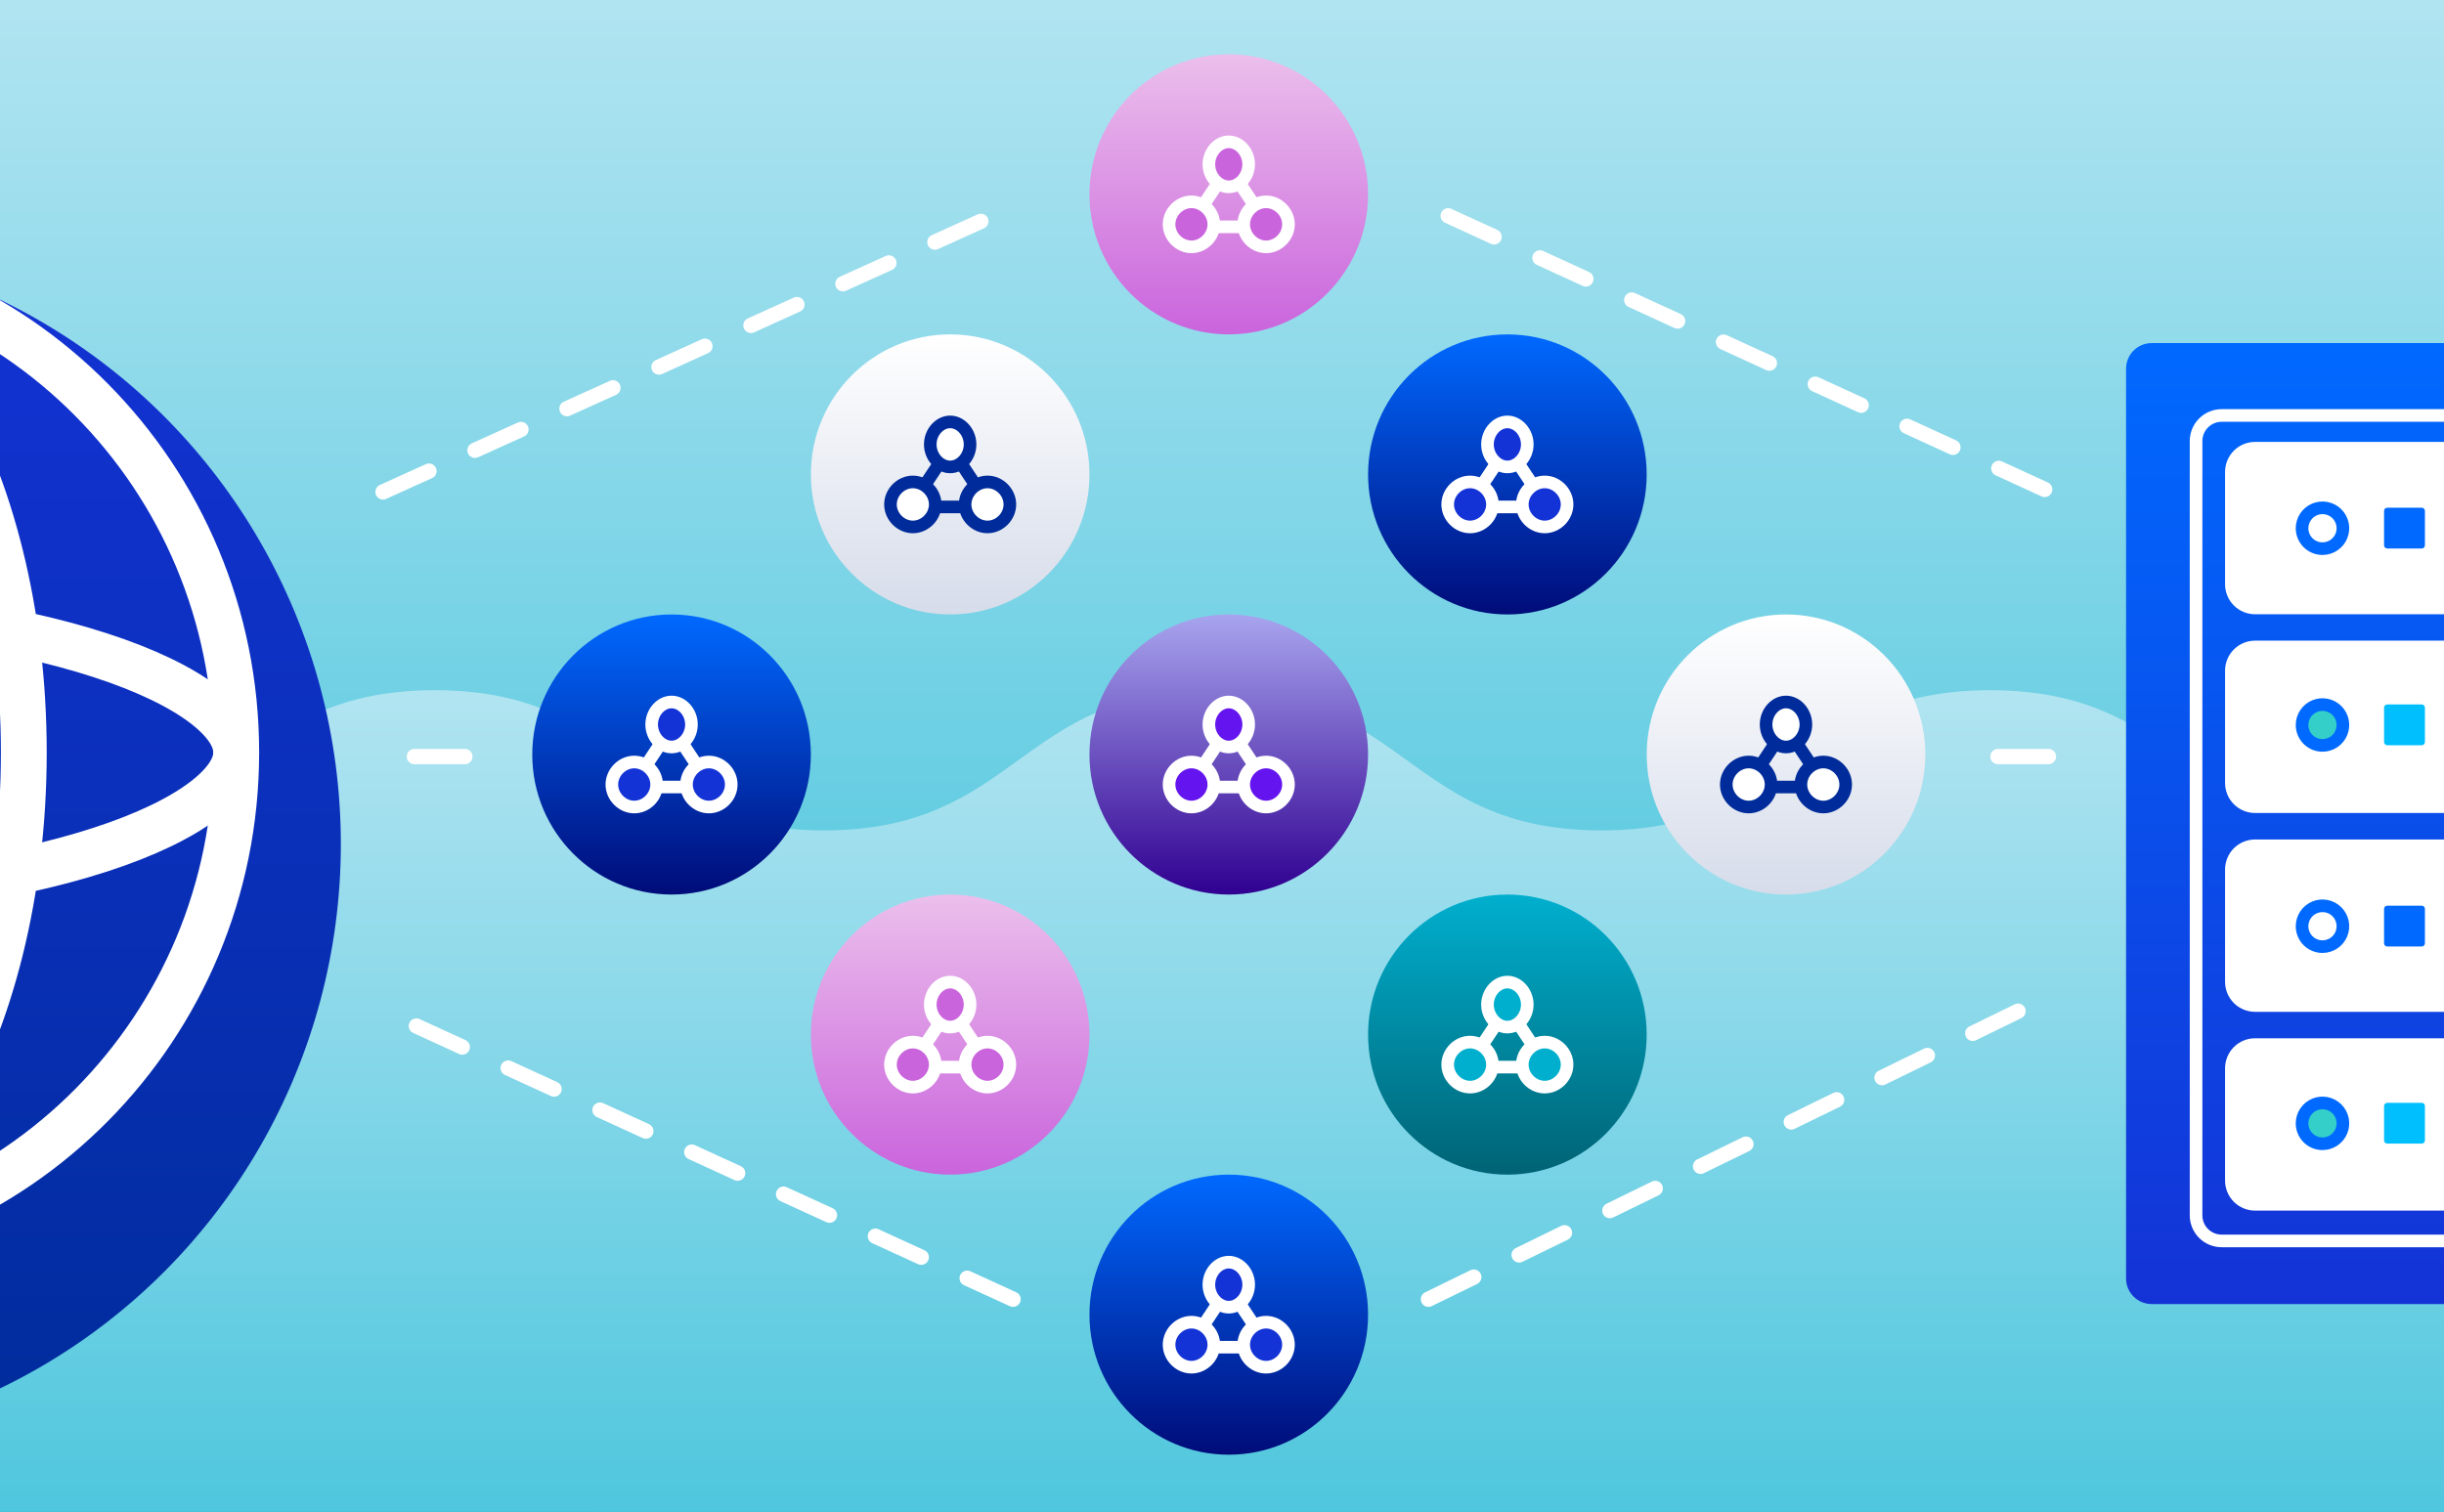 <?xml version="1.0" encoding="utf-8"?>
<svg xmlns="http://www.w3.org/2000/svg" fill="none" height="198" viewBox="0 0 320 198" width="320">
<g clip-path="url(#clip0_1733_12503)">
<rect fill="url(#paint0_linear_1733_12503)" height="198" width="320"/>
<g clip-path="url(#clip1_1733_12503)">
<rect fill="url(#paint1_linear_1733_12503)" height="198.651" transform="translate(-11)" width="342"/>
<path d="M-95.794 108.751C-121.234 108.751 -121.266 90.394 -146.705 90.394L-130.671 248.575L378.438 248.575L362.404 90.394C336.965 90.394 336.933 108.751 311.493 108.751C286.054 108.751 286.022 90.394 260.582 90.394C235.143 90.394 235.111 108.751 209.671 108.751C184.232 108.751 184.2 90.394 158.76 90.394C133.321 90.394 133.289 108.751 107.85 108.751C82.41 108.751 82.378 90.394 56.939 90.394C31.499 90.394 31.467 108.751 6.028 108.751C-19.412 108.751 -19.444 90.394 -44.883 90.394C-70.323 90.394 -70.355 108.751 -95.794 108.751Z" fill="url(#paint2_linear_1733_12503)"/>
<path d="M50.148 64.424L132.642 27.076" stroke="white" stroke-dasharray="6.61 6.61" stroke-linecap="round" stroke-width="2"/>
<path d="M54.255 99.081L62.278 99.081" stroke="white" stroke-dasharray="6.61 6.61" stroke-linecap="round" stroke-width="2"/>
<path d="M132.643 170.153L49.822 132.22" stroke="white" stroke-dasharray="6.61 6.61" stroke-linecap="round" stroke-width="2"/>
<path d="M267.719 64.097L187.028 27.075" stroke="white" stroke-dasharray="6.61 6.61" stroke-linecap="round" stroke-width="2"/>
<path d="M268.208 99.081L257.51 99.081" stroke="white" stroke-dasharray="6.61 6.61" stroke-linecap="round" stroke-width="2"/>
<path d="M187.028 170.152L269.347 129.926" stroke="white" stroke-dasharray="6.61 6.61" stroke-linecap="round" stroke-width="2"/>
<g clip-path="url(#clip2_1733_12503)" filter="url(#filter0_d_1733_12503)">
<path d="M278.37 36.282V155.431C278.37 156.32 278.723 157.172 279.352 157.801C279.98 158.429 280.833 158.782 281.722 158.782H404.99C405.43 158.783 405.867 158.697 406.274 158.528C406.681 158.36 407.051 158.114 407.363 157.802C407.675 157.491 407.922 157.121 408.091 156.715C408.259 156.308 408.346 155.871 408.346 155.431V36.282C408.346 35.842 408.259 35.406 408.091 34.999C407.922 34.592 407.675 34.222 407.363 33.911C407.051 33.6 406.681 33.353 406.274 33.185C405.867 33.017 405.43 32.931 404.99 32.931H281.722C280.833 32.931 279.98 33.285 279.352 33.913C278.723 34.541 278.37 35.394 278.37 36.282Z" fill="url(#paint3_linear_1733_12503)"/>
<path d="M391.441 45.874H295.261C294.22 45.874 293.221 46.288 292.485 47.024C291.749 47.76 291.335 48.759 291.335 49.8V64.519C291.335 65.56 291.749 66.558 292.485 67.295C293.221 68.031 294.22 68.444 295.261 68.444H391.441C392.482 68.444 393.481 68.031 394.217 67.295C394.953 66.558 395.367 65.56 395.367 64.519V49.8C395.367 48.759 394.953 47.76 394.217 47.024C393.481 46.288 392.482 45.874 391.441 45.874Z" fill="white"/>
<path d="M391.441 71.903H295.261C294.22 71.903 293.221 72.317 292.485 73.053C291.749 73.789 291.335 74.787 291.335 75.828V90.548C291.335 91.589 291.749 92.587 292.485 93.323C293.221 94.059 294.22 94.473 295.261 94.473H391.441C392.482 94.473 393.481 94.059 394.217 93.323C394.953 92.587 395.367 91.589 395.367 90.548V75.828C395.367 74.787 394.953 73.789 394.217 73.053C393.481 72.317 392.482 71.903 391.441 71.903Z" fill="white"/>
<path d="M391.441 123.976H295.261C294.22 123.976 293.221 124.389 292.485 125.125C291.749 125.861 291.335 126.86 291.335 127.901V142.62C291.335 143.661 291.749 144.66 292.485 145.396C293.221 146.132 294.22 146.545 295.261 146.545H391.441C392.482 146.545 393.481 146.132 394.217 145.396C394.953 144.66 395.367 143.661 395.367 142.62V127.901C395.367 126.86 394.953 125.861 394.217 125.125C393.481 124.389 392.482 123.976 391.441 123.976Z" fill="white"/>
<path d="M391.441 97.942H295.261C294.22 97.942 293.221 98.355 292.485 99.091C291.749 99.828 291.335 100.826 291.335 101.867V116.586C291.335 117.627 291.749 118.626 292.485 119.362C293.221 120.098 294.22 120.512 295.261 120.512H391.441C392.482 120.512 393.481 120.098 394.217 119.362C394.953 118.626 395.367 117.627 395.367 116.586V101.867C395.367 100.826 394.953 99.828 394.217 99.091C393.481 98.355 392.482 97.942 391.441 97.942Z" fill="white"/>
<path d="M287.537 45.762V147.168C287.537 147.608 287.624 148.044 287.792 148.45C287.961 148.856 288.208 149.226 288.519 149.536C288.83 149.847 289.2 150.093 289.606 150.261C290.013 150.429 290.449 150.515 290.889 150.515H395.828C396.269 150.517 396.706 150.431 397.114 150.264C397.521 150.097 397.892 149.851 398.204 149.54C398.517 149.229 398.765 148.859 398.934 148.452C399.103 148.045 399.19 147.609 399.19 147.168V45.762C399.19 44.873 398.837 44.021 398.208 43.392C397.58 42.764 396.727 42.411 395.838 42.411H290.889C290 42.411 289.147 42.764 288.519 43.392C287.89 44.021 287.537 44.873 287.537 45.762Z" stroke="white" stroke-miterlimit="10" stroke-width="1.652"/>
<path d="M317.501 59.416L317.501 54.912C317.502 54.857 317.491 54.802 317.471 54.751C317.45 54.7 317.419 54.653 317.381 54.614C317.342 54.575 317.295 54.544 317.245 54.522C317.194 54.501 317.139 54.49 317.084 54.49L312.574 54.49C312.462 54.49 312.355 54.534 312.276 54.614C312.197 54.693 312.152 54.8 312.152 54.912L312.152 59.416C312.153 59.527 312.198 59.633 312.277 59.711C312.356 59.789 312.463 59.833 312.574 59.833L317.084 59.833C317.194 59.833 317.301 59.789 317.379 59.711C317.457 59.633 317.501 59.527 317.501 59.416Z" fill="#0069FF"/>
<path d="M304.09 59.853C304.619 59.853 305.137 59.696 305.577 59.402C306.016 59.108 306.359 58.69 306.562 58.201C306.764 57.712 306.816 57.174 306.713 56.656C306.609 56.137 306.354 55.66 305.98 55.286C305.605 54.913 305.128 54.658 304.609 54.556C304.09 54.453 303.552 54.507 303.063 54.71C302.575 54.913 302.157 55.257 301.864 55.697C301.571 56.137 301.415 56.655 301.416 57.184C301.416 57.535 301.485 57.882 301.62 58.206C301.754 58.531 301.951 58.825 302.199 59.073C302.448 59.321 302.743 59.517 303.067 59.651C303.392 59.785 303.739 59.854 304.09 59.853V59.853Z" stroke="#0069FF" stroke-miterlimit="10" stroke-width="1.652"/>
<path d="M317.501 85.183L317.501 80.679C317.502 80.623 317.491 80.569 317.471 80.517C317.45 80.466 317.419 80.42 317.381 80.38C317.342 80.341 317.295 80.31 317.245 80.289C317.194 80.268 317.139 80.257 317.084 80.257L312.574 80.257C312.462 80.257 312.355 80.301 312.276 80.38C312.197 80.459 312.152 80.567 312.152 80.679L312.152 85.183C312.153 85.294 312.198 85.4 312.277 85.478C312.356 85.556 312.463 85.6 312.574 85.6L317.084 85.6C317.194 85.6 317.301 85.556 317.379 85.478C317.457 85.399 317.501 85.293 317.501 85.183Z" fill="#00BFFF"/>
<path d="M304.09 85.62C304.619 85.62 305.137 85.463 305.577 85.169C306.016 84.875 306.359 84.457 306.562 83.968C306.764 83.479 306.816 82.941 306.713 82.422C306.609 81.903 306.354 81.427 305.98 81.053C305.605 80.679 305.128 80.425 304.609 80.323C304.09 80.22 303.552 80.273 303.063 80.477C302.575 80.68 302.157 81.023 301.864 81.464C301.571 81.904 301.415 82.422 301.416 82.951C301.416 83.302 301.485 83.649 301.62 83.973C301.754 84.297 301.951 84.592 302.199 84.84C302.448 85.088 302.743 85.284 303.067 85.418C303.392 85.552 303.739 85.62 304.09 85.62Z" fill="#33CFC8" stroke="#0069FF" stroke-miterlimit="10" stroke-width="1.652"/>
<path d="M317.501 111.537L317.501 107.033C317.502 106.978 317.491 106.923 317.471 106.872C317.45 106.821 317.419 106.774 317.381 106.735C317.342 106.696 317.295 106.664 317.245 106.643C317.194 106.622 317.139 106.611 317.084 106.611L312.574 106.611C312.462 106.611 312.355 106.655 312.276 106.735C312.197 106.814 312.152 106.921 312.152 107.033L312.152 111.537C312.153 111.648 312.198 111.754 312.277 111.832C312.356 111.91 312.463 111.954 312.574 111.954L317.084 111.954C317.194 111.954 317.301 111.91 317.379 111.832C317.457 111.754 317.501 111.648 317.501 111.537Z" fill="#0069FF"/>
<path d="M304.09 111.974C304.619 111.974 305.137 111.817 305.577 111.523C306.016 111.229 306.359 110.811 306.562 110.322C306.764 109.833 306.816 109.295 306.713 108.777C306.609 108.258 306.354 107.781 305.98 107.407C305.605 107.034 305.128 106.779 304.609 106.677C304.09 106.574 303.552 106.628 303.063 106.831C302.575 107.034 302.157 107.378 301.864 107.818C301.571 108.258 301.415 108.776 301.416 109.305C301.416 109.656 301.485 110.003 301.62 110.327C301.754 110.652 301.951 110.946 302.199 111.194C302.448 111.442 302.743 111.638 303.067 111.772C303.392 111.906 303.739 111.975 304.09 111.974V111.974Z" stroke="#0069FF" stroke-miterlimit="10" stroke-width="1.652"/>
<path d="M317.501 137.354L317.501 132.85C317.502 132.794 317.491 132.74 317.471 132.689C317.45 132.637 317.419 132.591 317.381 132.552C317.342 132.512 317.295 132.481 317.245 132.46C317.194 132.439 317.139 132.428 317.084 132.428L312.574 132.428C312.462 132.428 312.355 132.472 312.276 132.551C312.197 132.63 312.152 132.738 312.152 132.85L312.152 137.354C312.153 137.465 312.198 137.571 312.277 137.649C312.356 137.727 312.463 137.771 312.574 137.771L317.084 137.771C317.194 137.771 317.301 137.727 317.379 137.649C317.457 137.57 317.501 137.464 317.501 137.354Z" fill="#00BFFF"/>
<path d="M304.09 137.791C304.619 137.791 305.137 137.634 305.577 137.34C306.016 137.046 306.359 136.628 306.562 136.139C306.764 135.65 306.816 135.112 306.713 134.593C306.609 134.074 306.354 133.598 305.98 133.224C305.605 132.85 305.128 132.596 304.609 132.494C304.09 132.391 303.552 132.445 303.063 132.648C302.575 132.851 302.157 133.194 301.864 133.635C301.571 134.075 301.415 134.593 301.416 135.122C301.416 135.473 301.485 135.82 301.62 136.144C301.754 136.468 301.951 136.763 302.199 137.011C302.448 137.259 302.743 137.455 303.067 137.589C303.392 137.723 303.739 137.791 304.09 137.791Z" fill="#33CFC8" stroke="#0069FF" stroke-miterlimit="10" stroke-width="1.652"/>
</g>
<g filter="url(#filter1_d_1733_12503)">
<ellipse cx="-33.999" cy="98.543" fill="url(#paint4_linear_1733_12503)" rx="78.627" ry="79.063"/>
</g>
<path d="M-34 163.85C-43.578 163.85 -52.794 157.219 -59.779 145.324C-66.724 133.499 -71.116 116.967 -71.116 98.543C-71.116 80.12 -66.724 63.588 -59.779 51.763C-52.794 39.868 -43.578 33.237 -34 33.237C-24.422 33.237 -15.206 39.868 -8.22 51.763C-1.276 63.588 3.116 80.12 3.116 98.543C3.116 116.967 -1.276 133.499 -8.22 145.324C-15.206 157.219 -24.422 163.85 -34 163.85Z" stroke="white" stroke-width="6"/>
<path d="M-33.733 163.85C-69.418 163.85 -98.395 134.638 -98.395 98.543C-98.395 62.449 -69.418 33.237 -33.733 33.237C1.953 33.237 30.93 62.449 30.93 98.543C30.93 134.638 1.953 163.85 -33.733 163.85Z" stroke="white" stroke-width="6"/>
<path d="M-98.93 98.544C-98.93 96.847 -97.871 94.723 -94.765 92.34C-91.703 89.99 -87.084 87.744 -81.108 85.804C-69.188 81.935 -52.532 79.492 -34 79.492C-15.468 79.492 1.187 81.935 13.107 85.804C19.084 87.744 23.703 89.99 26.765 92.34C29.87 94.723 30.93 96.847 30.93 98.544C30.93 100.24 29.87 102.364 26.765 104.747C23.703 107.097 19.084 109.343 13.107 111.283C1.187 115.153 -15.468 117.595 -34 117.595C-52.532 117.595 -69.188 115.152 -81.108 111.283C-87.084 109.343 -91.703 107.097 -94.765 104.747C-97.871 102.364 -98.93 100.24 -98.93 98.544Z" stroke="white" stroke-width="6"/>
<ellipse cx="160.887" cy="98.813" fill="url(#paint5_linear_1733_12503)" rx="18.239" ry="18.34"/>
<path d="M166.097 103.07H155.675L160.886 95.21L166.097 103.07Z" stroke="white" stroke-miterlimit="10" stroke-width="1.652"/>
<path d="M160.887 97.83C162.29 97.83 163.493 96.47 163.493 94.882C163.493 93.295 162.29 91.935 160.887 91.935C159.484 91.935 158.281 93.295 158.281 94.882C158.281 96.47 159.484 97.83 160.887 97.83Z" fill="#B1E4F1"/>
<path d="M156.001 105.69C157.579 105.69 158.932 104.33 158.932 102.743C158.932 101.156 157.579 99.795 156.001 99.795C154.422 99.795 153.069 101.156 153.069 102.743C153.069 104.33 154.422 105.69 156.001 105.69Z" fill="#6414EE"/>
<path d="M165.772 105.69C167.351 105.69 168.704 104.33 168.704 102.743C168.704 101.156 167.351 99.795 165.772 99.795C164.194 99.795 162.841 101.156 162.841 102.743C162.841 104.33 164.194 105.69 165.772 105.69Z" fill="#6414EE"/>
<path d="M165.772 105.69C167.351 105.69 168.704 104.33 168.704 102.743C168.704 101.156 167.351 99.795 165.772 99.795C164.194 99.795 162.841 101.156 162.841 102.743C162.841 104.33 164.194 105.69 165.772 105.69Z" stroke="white" stroke-miterlimit="10" stroke-width="1.652"/>
<path d="M160.887 97.83C162.29 97.83 163.493 96.47 163.493 94.882C163.493 93.295 162.29 91.935 160.887 91.935C159.484 91.935 158.281 93.295 158.281 94.882C158.281 96.47 159.484 97.83 160.887 97.83Z" fill="#6414EE" stroke="white" stroke-miterlimit="10" stroke-width="1.652"/>
<path d="M156.001 105.69C157.579 105.69 158.932 104.33 158.932 102.743C158.932 101.156 157.579 99.795 156.001 99.795C154.422 99.795 153.069 101.156 153.069 102.743C153.069 104.33 154.422 105.69 156.001 105.69Z" stroke="white" stroke-miterlimit="10" stroke-width="1.652"/>
<ellipse cx="233.846" cy="98.813" fill="url(#paint6_linear_1733_12503)" rx="18.239" ry="18.34"/>
<path d="M239.056 103.07H228.634L233.845 95.21L239.056 103.07Z" stroke="#002C9B" stroke-miterlimit="10" stroke-width="1.652"/>
<path d="M233.845 97.83C235.248 97.83 236.451 96.47 236.451 94.882C236.451 93.295 235.248 91.935 233.845 91.935C232.442 91.935 231.239 93.295 231.239 94.882C231.239 96.47 232.442 97.83 233.845 97.83Z" fill="white"/>
<path d="M228.96 105.69C230.538 105.69 231.891 104.33 231.891 102.743C231.891 101.156 230.538 99.795 228.96 99.795C227.381 99.795 226.028 101.156 226.028 102.743C226.028 104.33 227.381 105.69 228.96 105.69Z" fill="white"/>
<path d="M238.731 105.69C240.31 105.69 241.662 104.33 241.662 102.743C241.662 101.156 240.31 99.795 238.731 99.795C237.153 99.795 235.8 101.156 235.8 102.743C235.8 104.33 237.153 105.69 238.731 105.69Z" fill="white"/>
<path d="M238.731 105.69C240.31 105.69 241.662 104.33 241.662 102.743C241.662 101.156 240.31 99.795 238.731 99.795C237.153 99.795 235.8 101.156 235.8 102.743C235.8 104.33 237.153 105.69 238.731 105.69Z" stroke="#002C9B" stroke-miterlimit="10" stroke-width="1.652"/>
<path d="M233.845 97.83C235.248 97.83 236.451 96.47 236.451 94.882C236.451 93.295 235.248 91.935 233.845 91.935C232.442 91.935 231.239 93.295 231.239 94.882C231.239 96.47 232.442 97.83 233.845 97.83Z" stroke="#002C9B" stroke-miterlimit="10" stroke-width="1.652"/>
<path d="M228.96 105.69C230.538 105.69 231.891 104.33 231.891 102.743C231.891 101.156 230.538 99.795 228.96 99.795C227.381 99.795 226.028 101.156 226.028 102.743C226.028 104.33 227.381 105.69 228.96 105.69Z" stroke="#002C9B" stroke-miterlimit="10" stroke-width="1.652"/>
<ellipse cx="87.93" cy="98.813" fill="url(#paint7_linear_1733_12503)" rx="18.239" ry="18.34"/>
<path d="M93.14 103.07H82.718L87.929 95.21L93.14 103.07Z" stroke="white" stroke-miterlimit="10" stroke-width="1.652"/>
<path d="M87.93 97.83C89.333 97.83 90.535 96.47 90.535 94.882C90.535 93.295 89.333 91.935 87.93 91.935C86.527 91.935 85.324 93.295 85.324 94.882C85.324 96.47 86.527 97.83 87.93 97.83Z" fill="#1433D6"/>
<path d="M83.044 105.69C84.622 105.69 85.975 104.33 85.975 102.743C85.975 101.156 84.622 99.795 83.044 99.795C81.465 99.795 80.112 101.156 80.112 102.743C80.112 104.33 81.465 105.69 83.044 105.69Z" fill="#1433D6"/>
<path d="M92.815 105.69C94.394 105.69 95.746 104.33 95.746 102.743C95.746 101.156 94.394 99.795 92.815 99.795C91.237 99.795 89.884 101.156 89.884 102.743C89.884 104.33 91.237 105.69 92.815 105.69Z" fill="#1433D6"/>
<path d="M92.815 105.69C94.394 105.69 95.746 104.33 95.746 102.743C95.746 101.156 94.394 99.795 92.815 99.795C91.237 99.795 89.884 101.156 89.884 102.743C89.884 104.33 91.237 105.69 92.815 105.69Z" stroke="white" stroke-miterlimit="10" stroke-width="1.652"/>
<path d="M87.93 97.83C89.333 97.83 90.535 96.47 90.535 94.882C90.535 93.295 89.333 91.935 87.93 91.935C86.527 91.935 85.324 93.295 85.324 94.882C85.324 96.47 86.527 97.83 87.93 97.83Z" stroke="white" stroke-miterlimit="10" stroke-width="1.652"/>
<path d="M83.044 105.69C84.622 105.69 85.975 104.33 85.975 102.743C85.975 101.156 84.622 99.795 83.044 99.795C81.465 99.795 80.112 101.156 80.112 102.743C80.112 104.33 81.465 105.69 83.044 105.69Z" stroke="white" stroke-miterlimit="10" stroke-width="1.652"/>
<ellipse cx="124.409" cy="62.132" fill="url(#paint8_linear_1733_12503)" rx="18.239" ry="18.34"/>
<path d="M129.62 66.389H119.197L124.409 58.529L129.62 66.389Z" stroke="#002C9B" stroke-miterlimit="10" stroke-width="1.652"/>
<path d="M124.408 61.149C125.811 61.149 127.014 59.789 127.014 58.202C127.014 56.614 125.811 55.254 124.408 55.254C123.005 55.254 121.803 56.614 121.803 58.202C121.803 59.789 123.005 61.149 124.408 61.149Z" fill="white"/>
<path d="M119.523 69.009C121.102 69.009 122.454 67.649 122.454 66.062C122.454 64.475 121.102 63.114 119.523 63.114C117.945 63.114 116.592 64.475 116.592 66.062C116.592 67.649 117.945 69.009 119.523 69.009Z" fill="white"/>
<path d="M129.295 69.009C130.873 69.009 132.226 67.649 132.226 66.062C132.226 64.475 130.873 63.114 129.295 63.114C127.716 63.114 126.363 64.475 126.363 66.062C126.363 67.649 127.716 69.009 129.295 69.009Z" fill="white"/>
<path d="M129.295 69.009C130.873 69.009 132.226 67.649 132.226 66.062C132.226 64.475 130.873 63.114 129.295 63.114C127.716 63.114 126.363 64.475 126.363 66.062C126.363 67.649 127.716 69.009 129.295 69.009Z" stroke="#002C9B" stroke-miterlimit="10" stroke-width="1.652"/>
<path d="M124.408 61.149C125.811 61.149 127.014 59.789 127.014 58.202C127.014 56.614 125.811 55.254 124.408 55.254C123.005 55.254 121.803 56.614 121.803 58.202C121.803 59.789 123.005 61.149 124.408 61.149Z" stroke="#002C9B" stroke-miterlimit="10" stroke-width="1.652"/>
<path d="M119.523 69.009C121.102 69.009 122.454 67.649 122.454 66.062C122.454 64.475 121.102 63.114 119.523 63.114C117.945 63.114 116.592 64.475 116.592 66.062C116.592 67.649 117.945 69.009 119.523 69.009Z" stroke="#002C9B" stroke-miterlimit="10" stroke-width="1.652"/>
<ellipse cx="197.366" cy="62.132" fill="url(#paint9_linear_1733_12503)" rx="18.239" ry="18.34"/>
<path d="M202.577 66.389H192.154L197.366 58.529L202.577 66.389Z" stroke="white" stroke-miterlimit="10" stroke-width="1.652"/>
<path d="M197.365 61.149C198.768 61.149 199.971 59.789 199.971 58.202C199.971 56.614 198.768 55.254 197.365 55.254C195.962 55.254 194.76 56.614 194.76 58.202C194.76 59.789 195.962 61.149 197.365 61.149Z" fill="#1433D6"/>
<path d="M192.48 69.009C194.059 69.009 195.412 67.649 195.412 66.062C195.412 64.475 194.059 63.114 192.48 63.114C190.902 63.114 189.549 64.475 189.549 66.062C189.549 67.649 190.902 69.009 192.48 69.009Z" fill="#1433D6"/>
<path d="M202.252 69.009C203.83 69.009 205.183 67.649 205.183 66.062C205.183 64.475 203.83 63.114 202.252 63.114C200.673 63.114 199.32 64.475 199.32 66.062C199.32 67.649 200.673 69.009 202.252 69.009Z" fill="#1433D6"/>
<path d="M202.252 69.009C203.83 69.009 205.183 67.649 205.183 66.062C205.183 64.475 203.83 63.114 202.252 63.114C200.673 63.114 199.32 64.475 199.32 66.062C199.32 67.649 200.673 69.009 202.252 69.009Z" stroke="white" stroke-miterlimit="10" stroke-width="1.652"/>
<path d="M197.365 61.149C198.768 61.149 199.971 59.789 199.971 58.202C199.971 56.614 198.768 55.254 197.365 55.254C195.962 55.254 194.76 56.614 194.76 58.202C194.76 59.789 195.962 61.149 197.365 61.149Z" stroke="white" stroke-miterlimit="10" stroke-width="1.652"/>
<path d="M192.48 69.009C194.059 69.009 195.412 67.649 195.412 66.062C195.412 64.475 194.059 63.114 192.48 63.114C190.902 63.114 189.549 64.475 189.549 66.062C189.549 67.649 190.902 69.009 192.48 69.009Z" stroke="white" stroke-miterlimit="10" stroke-width="1.652"/>
<ellipse cx="124.409" cy="135.494" fill="url(#paint10_linear_1733_12503)" rx="18.239" ry="18.34"/>
<path d="M129.62 139.751H119.197L124.409 131.891L129.62 139.751Z" stroke="white" stroke-miterlimit="10" stroke-width="1.652"/>
<path d="M124.408 134.511C125.811 134.511 127.014 133.15 127.014 131.563C127.014 129.976 125.811 128.616 124.408 128.616C123.005 128.616 121.803 129.976 121.803 131.563C121.803 133.15 123.005 134.511 124.408 134.511Z" fill="#CA64DD"/>
<path d="M119.523 142.371C121.102 142.371 122.454 141.011 122.454 139.424C122.454 137.837 121.102 136.476 119.523 136.476C117.945 136.476 116.592 137.837 116.592 139.424C116.592 141.011 117.945 142.371 119.523 142.371Z" fill="#CA64DD"/>
<path d="M129.295 142.371C130.873 142.371 132.226 141.011 132.226 139.424C132.226 137.837 130.873 136.476 129.295 136.476C127.716 136.476 126.363 137.837 126.363 139.424C126.363 141.011 127.716 142.371 129.295 142.371Z" fill="#CA64DD"/>
<path d="M129.295 142.371C130.873 142.371 132.226 141.011 132.226 139.424C132.226 137.837 130.873 136.476 129.295 136.476C127.716 136.476 126.363 137.837 126.363 139.424C126.363 141.011 127.716 142.371 129.295 142.371Z" stroke="white" stroke-miterlimit="10" stroke-width="1.652"/>
<path d="M124.408 134.511C125.811 134.511 127.014 133.15 127.014 131.563C127.014 129.976 125.811 128.616 124.408 128.616C123.005 128.616 121.803 129.976 121.803 131.563C121.803 133.15 123.005 134.511 124.408 134.511Z" stroke="white" stroke-miterlimit="10" stroke-width="1.652"/>
<path d="M119.523 142.371C121.102 142.371 122.454 141.011 122.454 139.424C122.454 137.837 121.102 136.476 119.523 136.476C117.945 136.476 116.592 137.837 116.592 139.424C116.592 141.011 117.945 142.371 119.523 142.371Z" stroke="white" stroke-miterlimit="10" stroke-width="1.652"/>
<ellipse cx="197.366" cy="135.494" fill="url(#paint11_linear_1733_12503)" rx="18.239" ry="18.34"/>
<path d="M202.577 139.751H192.154L197.366 131.891L202.577 139.751Z" stroke="white" stroke-miterlimit="10" stroke-width="1.652"/>
<path d="M197.365 134.511C198.768 134.511 199.971 133.15 199.971 131.563C199.971 129.976 198.768 128.616 197.365 128.616C195.962 128.616 194.76 129.976 194.76 131.563C194.76 133.15 195.962 134.511 197.365 134.511Z" fill="#00AFCE"/>
<path d="M192.48 142.371C194.059 142.371 195.412 141.011 195.412 139.424C195.412 137.837 194.059 136.476 192.48 136.476C190.902 136.476 189.549 137.837 189.549 139.424C189.549 141.011 190.902 142.371 192.48 142.371Z" fill="#00AFCE"/>
<path d="M202.252 142.371C203.83 142.371 205.183 141.011 205.183 139.424C205.183 137.837 203.83 136.476 202.252 136.476C200.673 136.476 199.32 137.837 199.32 139.424C199.32 141.011 200.673 142.371 202.252 142.371Z" fill="#00AFCE"/>
<path d="M202.252 142.371C203.83 142.371 205.183 141.011 205.183 139.424C205.183 137.837 203.83 136.476 202.252 136.476C200.673 136.476 199.32 137.837 199.32 139.424C199.32 141.011 200.673 142.371 202.252 142.371Z" stroke="white" stroke-miterlimit="10" stroke-width="1.652"/>
<path d="M197.365 134.511C198.768 134.511 199.971 133.15 199.971 131.563C199.971 129.976 198.768 128.616 197.365 128.616C195.962 128.616 194.76 129.976 194.76 131.563C194.76 133.15 195.962 134.511 197.365 134.511Z" stroke="white" stroke-miterlimit="10" stroke-width="1.652"/>
<path d="M192.48 142.371C194.059 142.371 195.412 141.011 195.412 139.424C195.412 137.837 194.059 136.476 192.48 136.476C190.902 136.476 189.549 137.837 189.549 139.424C189.549 141.011 190.902 142.371 192.48 142.371Z" stroke="white" stroke-miterlimit="10" stroke-width="1.652"/>
<ellipse cx="160.887" cy="25.45" fill="url(#paint12_linear_1733_12503)" rx="18.239" ry="18.34"/>
<g clip-path="url(#clip3_1733_12503)">
<path d="M166.097 29.707H155.675L160.886 21.847L166.097 29.707Z" stroke="white" stroke-miterlimit="10" stroke-width="1.652"/>
<path d="M160.887 24.467C162.29 24.467 163.493 23.107 163.493 21.52C163.493 19.933 162.29 18.572 160.887 18.572C159.484 18.572 158.281 19.933 158.281 21.52C158.281 23.107 159.484 24.467 160.887 24.467Z" fill="#CA64DD"/>
<path d="M156.001 32.328C157.579 32.328 158.932 30.967 158.932 29.38C158.932 27.793 157.579 26.432 156.001 26.432C154.422 26.432 153.069 27.793 153.069 29.38C153.069 30.967 154.422 32.328 156.001 32.328Z" fill="#CA64DD"/>
<path d="M165.772 32.328C167.351 32.328 168.704 30.967 168.704 29.38C168.704 27.793 167.351 26.432 165.772 26.432C164.194 26.432 162.841 27.793 162.841 29.38C162.841 30.967 164.194 32.328 165.772 32.328Z" fill="#CA64DD"/>
<path d="M165.772 32.328C167.351 32.328 168.704 30.967 168.704 29.38C168.704 27.793 167.351 26.432 165.772 26.432C164.194 26.432 162.841 27.793 162.841 29.38C162.841 30.967 164.194 32.328 165.772 32.328Z" stroke="white" stroke-miterlimit="10" stroke-width="1.652"/>
<path d="M160.887 24.467C162.29 24.467 163.493 23.107 163.493 21.52C163.493 19.933 162.29 18.572 160.887 18.572C159.484 18.572 158.281 19.933 158.281 21.52C158.281 23.107 159.484 24.467 160.887 24.467Z" stroke="white" stroke-miterlimit="10" stroke-width="1.652"/>
<path d="M156.001 32.328C157.579 32.328 158.932 30.967 158.932 29.38C158.932 27.793 157.579 26.432 156.001 26.432C154.422 26.432 153.069 27.793 153.069 29.38C153.069 30.967 154.422 32.328 156.001 32.328Z" stroke="white" stroke-miterlimit="10" stroke-width="1.652"/>
</g>
<ellipse cx="160.887" cy="172.174" fill="url(#paint13_linear_1733_12503)" rx="18.239" ry="18.34"/>
<path d="M166.097 176.432H155.675L160.886 168.571L166.097 176.432Z" stroke="white" stroke-miterlimit="10" stroke-width="1.652"/>
<path d="M160.887 171.191C162.29 171.191 163.493 169.831 163.493 168.244C163.493 166.657 162.29 165.296 160.887 165.296C159.484 165.296 158.281 166.657 158.281 168.244C158.281 169.831 159.484 171.191 160.887 171.191Z" fill="#1433D6"/>
<path d="M156.001 179.052C157.579 179.052 158.932 177.691 158.932 176.104C158.932 174.517 157.579 173.157 156.001 173.157C154.422 173.157 153.069 174.517 153.069 176.104C153.069 177.691 154.422 179.052 156.001 179.052Z" fill="#1433D6"/>
<path d="M165.772 179.052C167.351 179.052 168.704 177.691 168.704 176.104C168.704 174.517 167.351 173.157 165.772 173.157C164.194 173.157 162.841 174.517 162.841 176.104C162.841 177.691 164.194 179.052 165.772 179.052Z" fill="#1433D6"/>
<path d="M165.772 179.052C167.351 179.052 168.704 177.691 168.704 176.104C168.704 174.517 167.351 173.157 165.772 173.157C164.194 173.157 162.841 174.517 162.841 176.104C162.841 177.691 164.194 179.052 165.772 179.052Z" stroke="white" stroke-miterlimit="10" stroke-width="1.652"/>
<path d="M160.887 171.191C162.29 171.191 163.493 169.831 163.493 168.244C163.493 166.657 162.29 165.296 160.887 165.296C159.484 165.296 158.281 166.657 158.281 168.244C158.281 169.831 159.484 171.191 160.887 171.191Z" stroke="white" stroke-miterlimit="10" stroke-width="1.652"/>
<path d="M156.001 179.052C157.579 179.052 158.932 177.691 158.932 176.104C158.932 174.517 157.579 173.157 156.001 173.157C154.422 173.157 153.069 174.517 153.069 176.104C153.069 177.691 154.422 179.052 156.001 179.052Z" stroke="white" stroke-miterlimit="10" stroke-width="1.652"/>
</g>
</g>
<defs>
<filter color-interpolation-filters="sRGB" filterUnits="userSpaceOnUse" height="189.856" id="filter0_d_1733_12503" width="193.977" x="246.37" y="12.926">
<feFlood flood-opacity="0" result="BackgroundImageFix"/>
<feColorMatrix in="SourceAlpha" result="hardAlpha" type="matrix" values="0 0 0 0 0 0 0 0 0 0 0 0 0 0 0 0 0 0 127 0"/>
<feOffset dy="12"/>
<feGaussianBlur stdDeviation="16"/>
<feColorMatrix type="matrix" values="0 0 0 0 0 0 0 0 0 0.047 0 0 0 0 0.165 0 0 0 0.24 0"/>
<feBlend in2="BackgroundImageFix" mode="normal" result="effect1_dropShadow_1733_12503"/>
<feBlend in="SourceGraphic" in2="effect1_dropShadow_1733_12503" mode="normal" result="shape"/>
</filter>
<filter color-interpolation-filters="sRGB" filterUnits="userSpaceOnUse" height="222.126" id="filter1_d_1733_12503" width="221.255" x="-144.627" y="-0.52">
<feFlood flood-opacity="0" result="BackgroundImageFix"/>
<feColorMatrix in="SourceAlpha" result="hardAlpha" type="matrix" values="0 0 0 0 0 0 0 0 0 0 0 0 0 0 0 0 0 0 127 0"/>
<feOffset dy="12"/>
<feGaussianBlur stdDeviation="16"/>
<feColorMatrix type="matrix" values="0 0 0 0 0 0 0 0 0 0.047 0 0 0 0 0.165 0 0 0 0.24 0"/>
<feBlend in2="BackgroundImageFix" mode="normal" result="effect1_dropShadow_1733_12503"/>
<feBlend in="SourceGraphic" in2="effect1_dropShadow_1733_12503" mode="normal" result="shape"/>
</filter>
<linearGradient gradientUnits="userSpaceOnUse" id="paint0_linear_1733_12503" x1="333.223" x2="3.513" y1="205.083" y2="-16.072">
<stop stop-color="#0BE1FF"/>
<stop offset="1" stop-color="#0069FF"/>
</linearGradient>
<linearGradient gradientUnits="userSpaceOnUse" id="paint1_linear_1733_12503" x1="171" x2="171" y1="0" y2="252.272">
<stop stop-color="#B1E4F1"/>
<stop offset="1" stop-color="#00AFCE"/>
</linearGradient>
<linearGradient gradientUnits="userSpaceOnUse" id="paint2_linear_1733_12503" x1="115.866" x2="115.866" y1="90.394" y2="284.79">
<stop stop-color="#B1E4F1"/>
<stop offset="1" stop-color="#00AFCE"/>
</linearGradient>
<linearGradient gradientUnits="userSpaceOnUse" id="paint3_linear_1733_12503" x1="343.358" x2="343.358" y1="32.931" y2="158.782">
<stop stop-color="#0069FF"/>
<stop offset="1" stop-color="#1433D6"/>
</linearGradient>
<linearGradient gradientUnits="userSpaceOnUse" id="paint4_linear_1733_12503" x1="-33.999" x2="-33.999" y1="19.48" y2="177.607">
<stop stop-color="#1433D6"/>
<stop offset="1" stop-color="#002C9B"/>
</linearGradient>
<linearGradient gradientUnits="userSpaceOnUse" id="paint5_linear_1733_12503" x1="160.887" x2="160.887" y1="80.472" y2="117.154">
<stop stop-color="#A8A4EE"/>
<stop offset="1" stop-color="#300091"/>
</linearGradient>
<linearGradient gradientUnits="userSpaceOnUse" id="paint6_linear_1733_12503" x1="233.846" x2="233.846" y1="80.472" y2="117.154">
<stop stop-color="white"/>
<stop offset="1" stop-color="#D6DCEA"/>
</linearGradient>
<linearGradient gradientUnits="userSpaceOnUse" id="paint7_linear_1733_12503" x1="87.93" x2="87.93" y1="80.472" y2="117.154">
<stop stop-color="#0069FF"/>
<stop offset="1" stop-color="#000C79"/>
</linearGradient>
<linearGradient gradientUnits="userSpaceOnUse" id="paint8_linear_1733_12503" x1="124.409" x2="124.409" y1="43.791" y2="80.473">
<stop stop-color="white"/>
<stop offset="1" stop-color="#D6DCEA"/>
</linearGradient>
<linearGradient gradientUnits="userSpaceOnUse" id="paint9_linear_1733_12503" x1="197.366" x2="197.366" y1="43.791" y2="80.473">
<stop stop-color="#0069FF"/>
<stop offset="1" stop-color="#000C79"/>
</linearGradient>
<linearGradient gradientUnits="userSpaceOnUse" id="paint10_linear_1733_12503" x1="124.409" x2="124.409" y1="117.154" y2="153.835">
<stop stop-color="#EBBFEB"/>
<stop offset="1" stop-color="#CA64DD"/>
</linearGradient>
<linearGradient gradientUnits="userSpaceOnUse" id="paint11_linear_1733_12503" x1="197.366" x2="197.366" y1="117.154" y2="153.835">
<stop stop-color="#00AFCE"/>
<stop offset="1" stop-color="#006375"/>
</linearGradient>
<linearGradient gradientUnits="userSpaceOnUse" id="paint12_linear_1733_12503" x1="160.887" x2="160.887" y1="7.11" y2="43.791">
<stop stop-color="#EBBFEB"/>
<stop offset="1" stop-color="#CA64DD"/>
</linearGradient>
<linearGradient gradientUnits="userSpaceOnUse" id="paint13_linear_1733_12503" x1="160.887" x2="160.887" y1="153.834" y2="190.515">
<stop stop-color="#0069FF"/>
<stop offset="1" stop-color="#000C79"/>
</linearGradient>
<clipPath id="clip0_1733_12503">
<rect fill="white" height="198" width="320"/>
</clipPath>
<clipPath id="clip1_1733_12503">
<rect fill="white" height="198.651" transform="translate(-11)" width="342"/>
</clipPath>
<clipPath id="clip2_1733_12503">
<rect fill="white" height="125.856" transform="translate(278.37 32.926)" width="129.976"/>
</clipPath>
<clipPath id="clip3_1733_12503">
<rect fill="white" height="17.03" transform="translate(151.115 16.935)" width="19.542"/>
</clipPath>
</defs>
</svg>